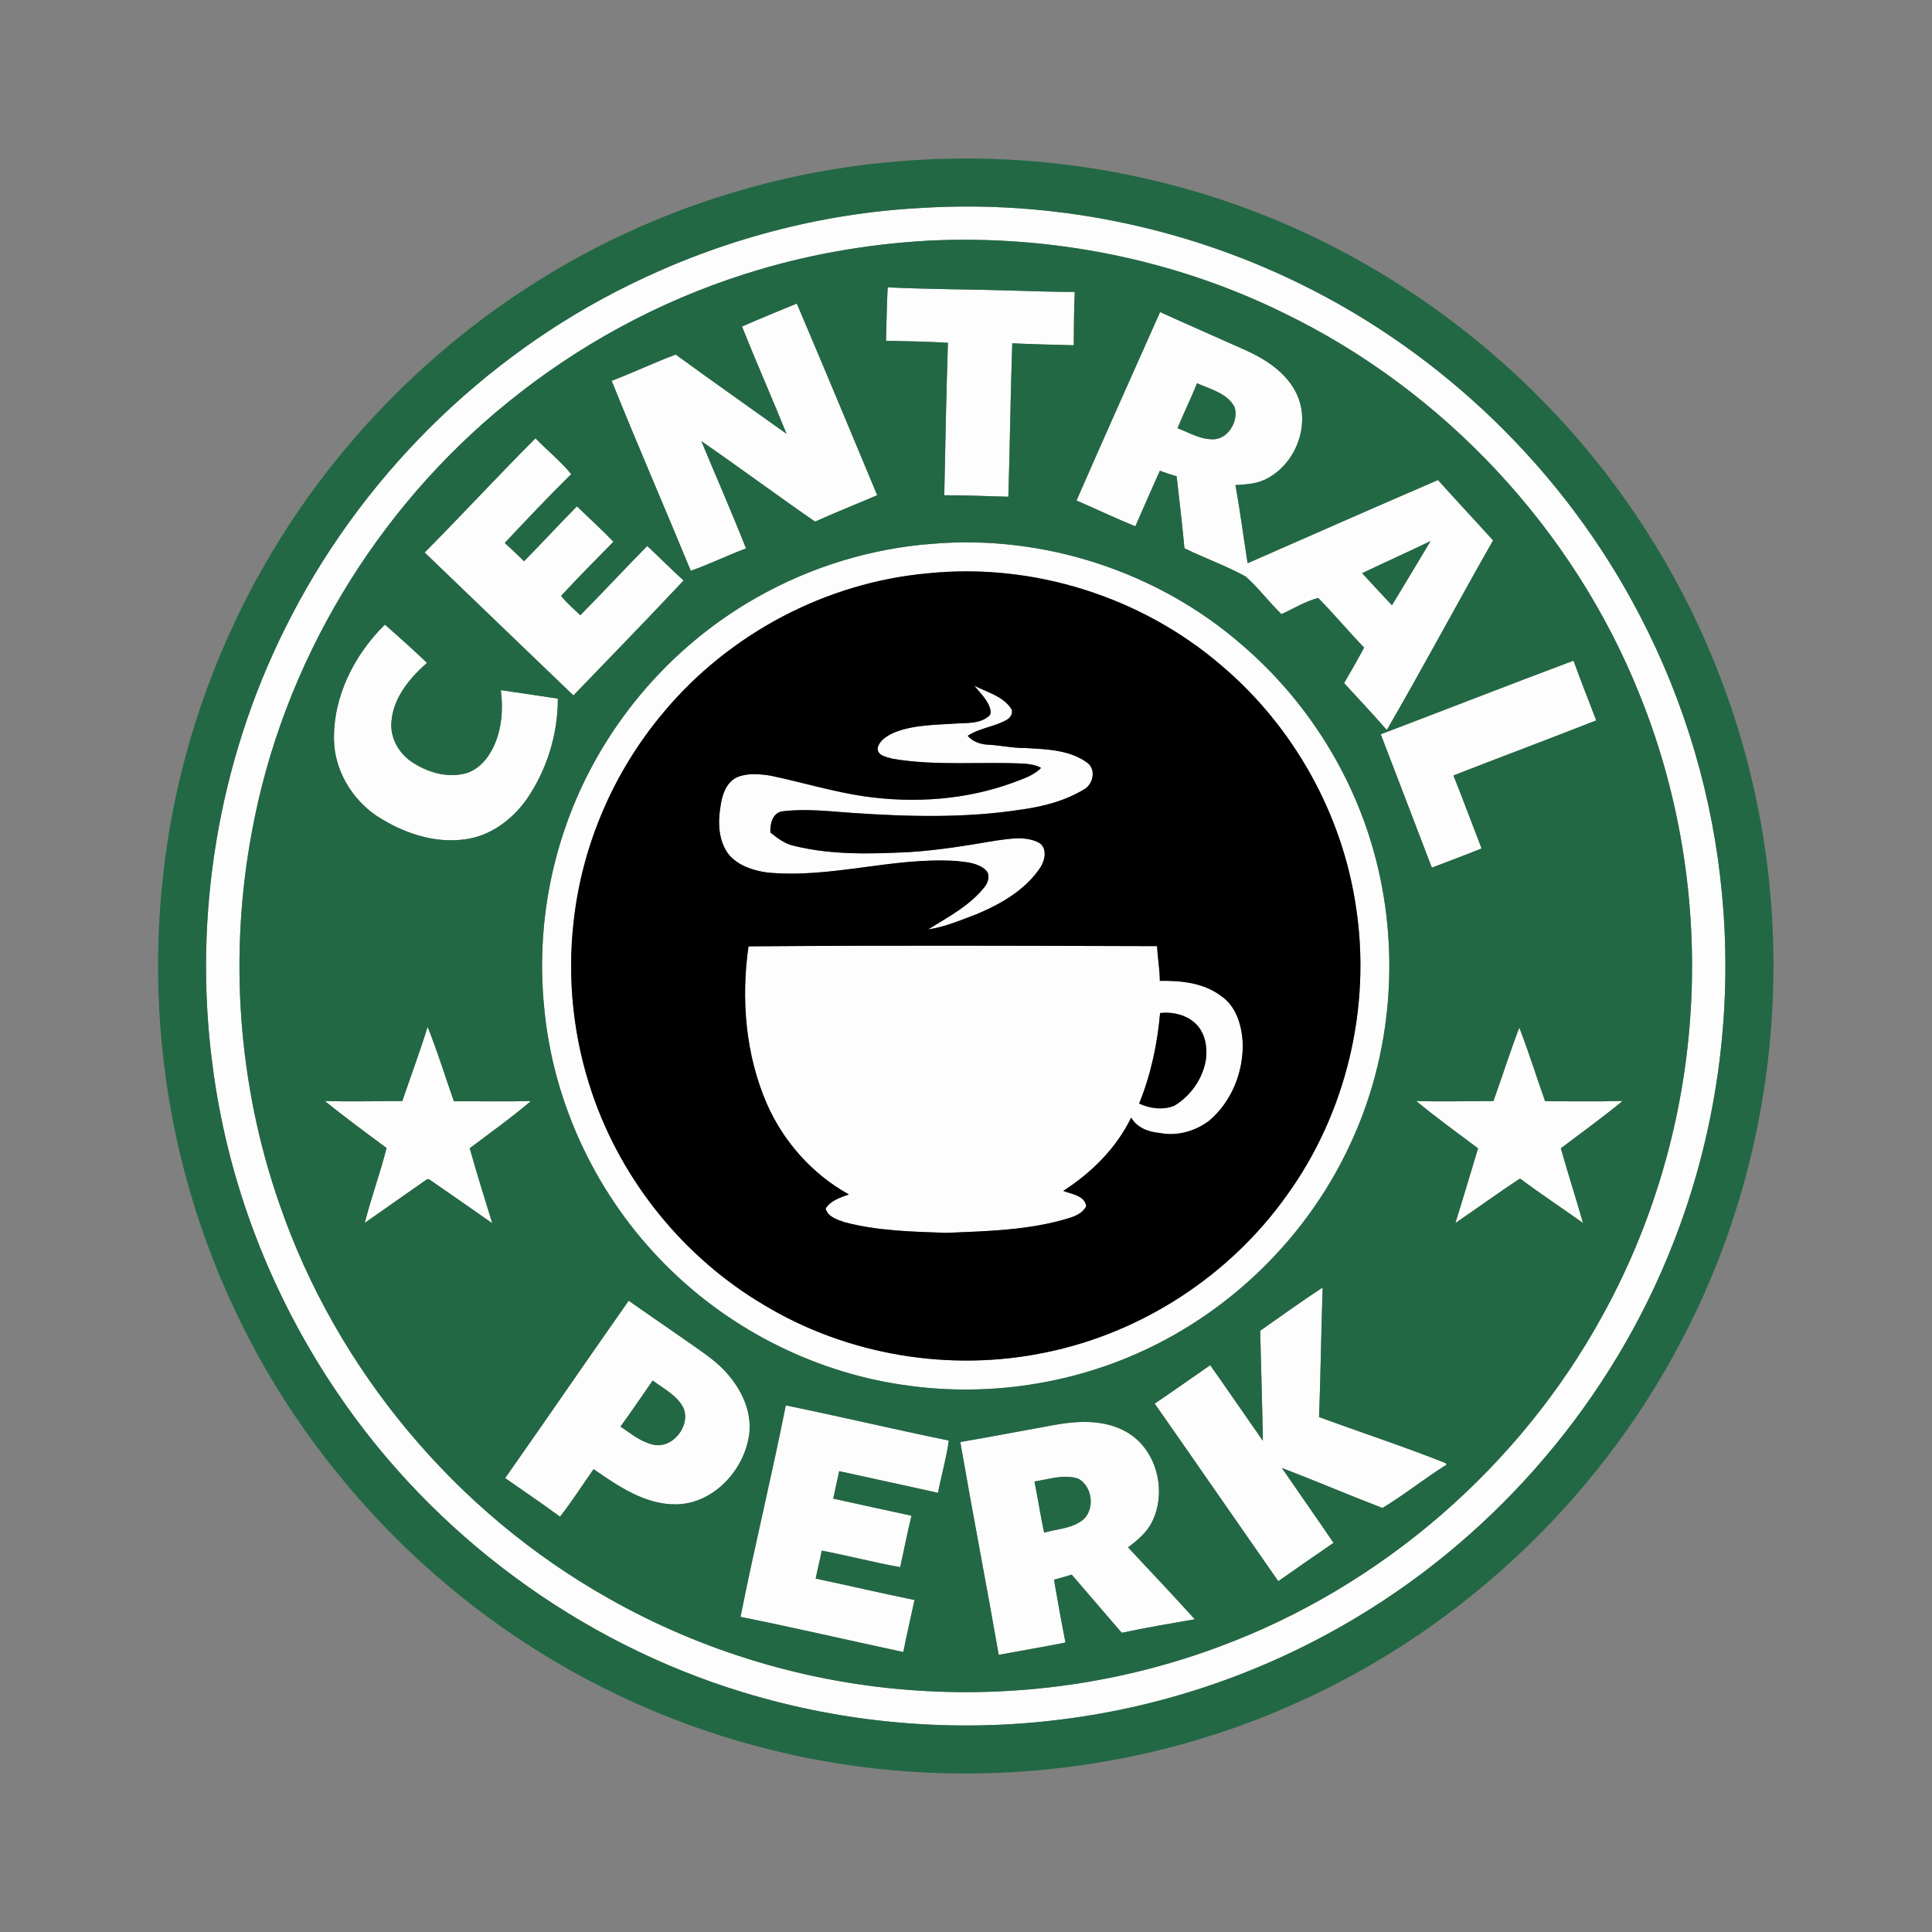<?xml version="1.0" encoding="UTF-8"?> <svg xmlns="http://www.w3.org/2000/svg" width="788pt" height="788pt" viewBox="0 0 788 788" version="1.1"><rect x="0" y="0" width="788" height="788" fill="#808080" stroke="none"/><g id="#fdfdfdff"><path fill="#fdfdfd" opacity="1.00" d=" M 375.52 84.83 C 428.37 81.49 482.04 92.19 529.62 115.43 C 588.90 144.26 638.48 192.53 668.83 251.04 C 687.28 286.39 698.78 325.35 702.38 365.07 C 706.91 413.19 700.06 462.38 682.33 507.35 C 657.66 570.39 611.60 624.73 553.55 659.53 C 516.99 681.59 475.79 695.91 433.42 701.25 C 389.81 706.86 345.02 703.06 302.97 690.21 C 236.21 669.86 176.90 626.11 137.77 568.32 C 110.54 528.33 92.63 481.92 86.61 433.88 C 78.70 373.49 89.07 310.80 116.28 256.28 C 146.20 195.84 196.42 145.71 257.00 116.04 C 293.90 97.91 334.43 86.99 375.52 84.83 M 379.11 98.13 C 353.57 99.52 328.18 103.98 303.81 111.78 C 268.64 122.94 235.67 140.90 207.05 164.17 C 153.15 207.79 115.28 270.86 102.77 339.12 C 93.28 389.60 97.05 442.57 113.98 491.09 C 137.19 558.62 185.92 616.88 248.15 651.88 C 286.57 673.70 329.98 686.63 374.06 689.51 C 415.88 692.31 458.31 686.24 497.57 671.52 C 563.45 647.08 619.82 598.26 653.57 536.64 C 673.54 500.49 685.66 460.08 689.09 418.94 C 692.97 372.97 686.06 326.08 668.74 283.30 C 641.73 215.80 588.83 159.17 523.37 127.55 C 478.81 105.68 428.64 95.78 379.11 98.13 Z"></path><path fill="#fdfdfd" opacity="1.00" d=" M 362.06 117.20 C 379.01 118.00 395.99 118.00 412.96 118.52 C 421.42 118.74 429.88 119.09 438.35 119.05 C 438.05 126.30 437.98 133.56 437.95 140.82 C 429.59 140.60 421.22 140.41 412.87 140.02 C 412.14 160.88 411.93 181.74 411.28 202.60 C 402.57 202.42 393.86 201.93 385.14 202.00 C 385.58 181.27 385.94 160.54 386.63 139.82 C 378.22 139.29 369.79 139.19 361.37 138.98 C 361.60 131.72 361.66 124.46 362.06 117.20 Z"></path><path fill="#fdfdfd" opacity="1.00" d=" M 302.64 133.18 C 310.03 129.93 317.52 126.89 324.99 123.81 C 336.04 149.82 346.92 175.90 357.78 201.98 C 349.35 205.61 340.80 208.97 332.44 212.76 C 316.86 201.98 301.64 190.69 286.05 179.91 C 292.12 194.51 298.47 208.99 304.28 223.68 C 296.68 226.50 289.41 230.14 281.75 232.80 C 271.09 206.93 259.92 181.27 249.48 155.32 C 258.28 151.98 266.78 147.90 275.60 144.61 C 290.57 155.53 305.73 166.18 320.81 176.94 C 314.89 162.30 308.49 147.85 302.64 133.18 Z"></path><path fill="#fdfdfd" opacity="1.00" d=" M 473.16 127.28 C 484.76 132.57 496.46 137.64 508.09 142.86 C 516.57 146.69 525.02 152.25 529.02 160.98 C 534.76 173.63 528.18 190.00 515.67 195.73 C 511.98 197.42 507.86 197.57 503.88 197.86 C 505.83 208.43 507.17 219.11 508.86 229.73 C 534.72 218.36 560.58 206.98 586.51 195.79 C 593.92 204.07 601.53 212.17 608.98 220.41 C 594.35 246.08 580.46 272.19 565.63 297.74 C 559.97 291.24 554.04 284.97 548.22 278.61 C 551.04 273.85 553.75 269.02 556.39 264.15 C 550.01 257.51 544.10 250.43 537.63 243.87 C 532.32 245.30 527.63 248.19 522.69 250.50 C 517.58 245.58 513.34 239.79 508.01 235.10 C 499.99 230.71 491.31 227.63 483.09 223.62 C 482.21 213.82 481.02 204.04 479.91 194.26 C 477.59 193.60 475.31 192.84 473.07 192.00 C 469.71 199.55 466.35 207.09 463.07 214.67 C 454.98 211.38 447.10 207.60 439.07 204.15 C 450.30 178.47 461.76 152.88 473.16 127.28 M 488.24 156.32 C 485.75 162.50 482.80 168.48 480.27 174.64 C 484.77 176.35 489.10 179.01 494.03 179.15 C 500.54 179.73 505.24 172.07 503.63 166.23 C 500.74 160.36 493.73 158.81 488.24 156.32 M 555.57 233.78 C 559.62 238.14 563.62 242.56 567.74 246.86 C 573.05 238.17 578.24 229.40 583.48 220.67 C 574.24 225.18 564.84 229.33 555.57 233.78 Z"></path><path fill="#fdfdfd" opacity="1.00" d=" M 173.21 225.35 C 188.45 209.99 203.13 194.06 218.41 178.76 C 223.19 183.71 228.61 188.03 232.98 193.38 C 223.72 202.50 214.78 211.97 205.88 221.44 C 208.56 223.87 211.16 226.39 213.75 228.91 C 221.01 221.51 228.05 213.90 235.31 206.51 C 240.27 211.33 245.41 215.96 250.20 220.95 C 243.03 228.25 235.81 235.50 228.87 243.02 C 231.14 245.98 234.04 248.34 236.68 250.94 C 245.91 241.65 254.77 232.00 263.98 222.69 C 268.98 227.32 273.74 232.21 278.82 236.76 C 264.01 252.56 248.89 268.05 233.88 283.64 C 213.62 264.25 193.45 244.76 173.21 225.35 Z"></path><path fill="#fdfdfd" opacity="1.00" d=" M 380.51 221.78 C 425.89 217.99 472.48 233.24 506.77 263.22 C 532.20 285.08 551.10 314.49 560.18 346.80 C 571.44 386.65 568.01 430.60 550.09 468.00 C 535.03 499.85 509.89 526.78 479.29 544.22 C 446.95 562.75 408.48 570.16 371.55 565.30 C 334.08 560.59 298.44 542.97 271.80 516.24 C 243.70 488.30 225.61 450.45 221.96 410.96 C 218.60 377.90 225.11 343.90 240.48 314.43 C 255.80 284.96 279.75 260.01 308.70 243.68 C 330.63 231.22 355.34 223.62 380.51 221.78 M 378.56 233.83 C 336.97 237.51 297.35 258.50 270.65 290.54 C 250.35 314.61 237.33 344.74 233.95 376.06 C 231.31 399.43 233.87 423.38 241.43 445.66 C 253.56 481.65 278.95 512.98 311.66 532.29 C 345.72 552.79 387.58 559.74 426.47 551.62 C 465.70 543.65 501.53 520.29 524.74 487.69 C 549.06 454.17 559.35 410.92 553.08 370.02 C 547.52 332.05 527.63 296.44 498.39 271.62 C 465.77 243.47 421.43 229.43 378.56 233.83 Z"></path><path fill="#fdfdfd" opacity="1.00" d=" M 136.23 301.93 C 135.83 284.12 144.50 267.07 156.98 254.75 C 162.80 259.84 168.56 265.02 174.16 270.36 C 167.16 276.52 160.52 284.42 159.68 294.08 C 158.90 300.98 162.91 307.81 168.76 311.29 C 174.85 315.14 182.41 317.27 189.55 315.52 C 195.12 314.14 199.04 309.39 201.39 304.41 C 204.68 297.30 205.28 289.18 204.27 281.49 C 212.02 282.67 219.79 283.72 227.53 284.96 C 227.55 299.48 223.07 313.94 214.87 325.91 C 208.93 334.32 199.91 341.08 189.49 342.36 C 176.79 344.09 164.01 339.56 153.48 332.68 C 143.45 325.79 136.51 314.21 136.23 301.93 Z"></path><path fill="#fdfdfd" opacity="1.00" d=" M 563.17 299.49 C 589.38 289.52 615.51 279.31 641.78 269.46 C 644.75 277.62 647.92 285.72 651.04 293.83 C 631.68 301.45 612.19 308.72 592.81 316.29 C 596.75 326.16 600.43 336.14 604.29 346.05 C 597.57 348.79 590.76 351.27 584.00 353.89 C 577.11 335.74 570.09 317.63 563.17 299.49 Z"></path><path fill="#fdfdfd" opacity="1.00" d=" M 397.37 279.67 C 402.50 282.32 408.76 283.80 412.25 288.80 C 413.55 290.40 412.21 292.80 410.59 293.60 C 405.58 296.48 399.54 296.90 394.68 300.12 C 396.75 302.51 399.82 303.56 402.91 303.73 C 407.96 303.96 412.93 305.14 418.00 305.08 C 426.76 305.60 436.32 305.74 443.66 311.24 C 447.17 314.07 445.77 320.04 442.04 322.02 C 434.46 326.62 425.73 328.89 417.02 330.13 C 393.90 333.77 370.39 333.12 347.13 331.53 C 337.78 330.86 328.32 329.74 318.97 330.93 C 315.08 331.60 313.97 336.21 314.23 339.58 C 317.17 341.92 320.28 344.30 324.07 345.04 C 339.43 348.80 355.42 348.31 371.10 347.52 C 382.84 346.78 394.46 344.85 406.05 342.87 C 411.99 342.08 418.61 340.81 424.11 343.92 C 427.12 346.19 426.24 350.72 424.50 353.55 C 418.50 362.78 408.58 368.52 398.66 372.73 C 392.08 375.20 385.55 378.06 378.55 379.09 C 386.75 373.96 395.68 369.36 401.74 361.56 C 403.15 359.72 403.93 356.65 402.05 354.87 C 398.83 351.90 394.20 351.62 390.07 351.17 C 364.20 349.47 338.84 358.40 312.96 355.87 C 307.19 355.08 301.11 353.11 297.23 348.52 C 292.99 342.97 292.76 335.50 293.87 328.87 C 294.47 324.44 296.05 319.43 300.26 317.18 C 304.61 315.19 309.60 315.65 314.19 316.35 C 327.14 319.05 339.82 322.98 352.93 324.86 C 373.07 327.67 394.02 326.23 413.20 319.21 C 417.20 317.65 421.53 316.39 424.61 313.21 C 422.62 312.05 420.30 311.70 418.05 311.48 C 400.08 310.55 381.91 312.52 364.08 309.47 C 361.74 308.81 357.59 308.20 357.99 304.96 C 358.83 301.80 361.93 300.08 364.69 298.79 C 372.70 295.57 381.48 295.70 389.96 295.10 C 394.39 294.80 399.48 295.26 403.12 292.23 C 404.48 291.41 404.03 289.70 403.67 288.47 C 402.40 285.03 399.64 282.44 397.37 279.67 Z"></path><path fill="#fdfdfd" opacity="1.00" d=" M 305.29 385.99 C 360.84 385.53 416.38 385.74 471.92 385.90 C 472.15 390.63 473.04 395.30 473.05 400.05 C 481.63 399.92 490.89 400.82 497.96 406.17 C 504.10 410.27 506.41 417.95 506.85 424.97 C 507.30 436.99 502.39 449.36 493.11 457.16 C 487.46 461.41 480.01 463.52 473.00 462.10 C 468.44 461.71 463.77 459.98 461.36 455.83 C 455.38 468.23 445.19 478.34 433.66 485.72 C 437.03 487.09 442.40 487.57 443.04 491.96 C 441.64 494.73 438.64 496.06 435.81 496.88 C 419.71 501.80 402.70 502.14 386.01 502.85 C 372.07 502.35 357.94 502.08 344.38 498.47 C 341.45 497.45 337.64 496.32 336.76 492.95 C 338.68 489.67 342.81 488.41 346.24 487.17 C 331.41 478.98 319.59 465.72 312.79 450.24 C 304.07 430.14 302.20 407.56 305.29 385.99 M 473.17 413.18 C 472.05 425.80 469.41 438.35 464.60 450.11 C 469.02 452.14 474.34 452.86 478.95 451.00 C 485.69 446.97 490.62 439.88 491.87 432.10 C 492.50 427.16 491.62 421.68 488.09 417.95 C 484.30 413.98 478.49 412.61 473.17 413.18 Z"></path><path fill="#fdfdfd" opacity="1.00" d=" M 174.41 418.82 C 178.44 428.77 181.54 439.08 185.14 449.19 C 195.60 449.11 206.07 449.37 216.53 449.08 C 208.55 455.92 199.95 461.99 191.58 468.34 C 194.47 478.57 197.62 488.75 200.77 498.91 C 192.38 493.00 183.93 487.18 175.50 481.33 C 174.44 480.23 173.34 481.74 172.42 482.21 C 164.54 487.74 156.63 493.22 148.77 498.78 C 151.39 488.50 155.06 478.52 157.67 468.24 C 149.22 461.96 140.71 455.74 132.54 449.09 C 143.05 449.36 153.57 449.11 164.08 449.08 C 167.53 439.00 171.25 429.00 174.41 418.82 Z"></path><path fill="#fdfdfd" opacity="1.00" d=" M 619.68 419.10 C 623.49 429.00 626.65 439.16 630.19 449.16 C 640.73 449.15 651.27 449.35 661.81 449.05 C 653.64 455.77 645.06 461.97 636.62 468.35 C 639.47 478.55 642.77 488.63 645.66 498.82 C 637.13 492.74 628.37 486.96 619.97 480.70 C 611.03 486.52 602.44 492.85 593.61 498.82 C 596.78 488.70 599.77 478.52 602.85 468.38 C 594.39 462.01 585.77 455.83 577.63 449.07 C 588.12 449.38 598.61 449.07 609.11 449.12 C 612.71 439.14 615.89 429.01 619.68 419.10 Z"></path><path fill="#fdfdfd" opacity="1.00" d=" M 513.99 542.77 C 522.44 536.83 530.83 530.79 539.47 525.12 C 538.87 542.74 538.66 560.37 538.01 577.98 C 555.16 584.28 572.55 589.96 589.54 596.72 C 589.67 596.88 589.93 597.19 590.06 597.35 C 581.13 602.95 572.82 609.62 563.86 615.06 C 550.11 609.79 536.57 603.98 522.82 598.72 C 529.81 608.93 536.96 619.03 543.90 629.28 C 536.36 634.44 528.85 639.66 521.37 644.93 C 504.53 620.81 487.84 596.59 470.97 572.49 C 478.56 567.34 486.06 562.05 493.60 556.81 C 500.84 567.02 507.87 577.38 515.08 587.63 C 514.83 572.67 514.33 557.72 513.99 542.77 Z"></path><path fill="#fdfdfd" opacity="1.00" d=" M 256.42 530.52 C 264.07 535.92 271.83 541.17 279.50 546.55 C 285.87 551.11 292.74 555.26 297.67 561.50 C 303.51 568.53 307.29 578.03 305.19 587.21 C 302.37 600.84 290.47 613.16 276.08 613.58 C 263.23 613.83 252.21 606.21 242.10 599.21 C 237.54 605.68 233.30 612.38 228.41 618.62 C 221.09 613.17 213.49 608.12 206.04 602.86 C 222.94 578.82 239.53 554.56 256.42 530.52 M 266.23 563.05 C 261.84 569.32 257.59 575.69 253.06 581.86 C 257.16 584.57 261.09 587.92 265.97 589.11 C 273.98 591.42 281.88 581.74 278.77 574.26 C 276.15 569.06 270.64 566.46 266.23 563.05 Z"></path><path fill="#fdfdfd" opacity="1.00" d=" M 320.50 573.21 C 342.71 577.76 364.77 583.00 386.98 587.55 C 386.01 594.75 383.94 601.75 382.58 608.88 C 369.17 605.86 355.71 603.04 342.29 600.04 C 341.44 603.76 340.68 607.50 339.85 611.24 C 350.47 613.60 361.12 615.88 371.76 618.21 C 370.08 625.17 368.71 632.21 367.16 639.20 C 356.42 637.28 345.87 634.49 335.16 632.45 C 334.46 636.28 333.43 640.04 332.70 643.86 C 346.16 646.68 359.54 649.85 373.01 652.59 C 371.50 659.66 369.81 666.71 368.44 673.81 C 346.29 669.09 324.23 663.92 302.03 659.47 C 307.76 630.63 314.77 602.05 320.50 573.21 Z"></path><path fill="#fdfdfd" opacity="1.00" d=" M 429.22 581.35 C 439.32 579.42 450.58 578.80 459.77 584.23 C 472.15 591.50 476.22 609.11 469.47 621.52 C 467.25 625.49 463.67 628.42 460.10 631.14 C 469.24 640.85 478.35 650.58 487.32 660.44 C 477.36 662.17 467.40 663.87 457.52 665.97 C 450.69 658.08 443.94 650.12 437.11 642.24 C 434.71 642.96 432.31 643.68 429.89 644.33 C 431.38 652.88 432.88 661.43 434.57 669.94 C 425.52 671.75 416.42 673.27 407.35 674.95 C 402.29 645.99 396.69 617.13 391.67 588.16 C 404.20 585.99 416.70 583.63 429.22 581.35 M 421.93 604.24 C 423.32 611.18 424.38 618.19 425.87 625.12 C 431.22 623.57 437.28 623.48 441.78 619.83 C 446.69 615.44 445.54 606.32 439.86 603.13 C 433.96 601.12 427.83 603.39 421.93 604.24 Z"></path></g><g id="#226844ff"><path fill="#226844" opacity="1.00" d=" M 366.64 65.78 C 405.65 62.53 445.26 66.24 482.97 76.80 C 557.37 97.41 623.60 145.43 666.78 209.36 C 689.68 243.11 706.21 281.17 715.21 320.95 C 731.95 394.39 722.71 473.55 688.83 540.91 C 655.36 608.32 598.04 663.50 529.37 694.31 C 460.82 725.46 381.48 731.76 308.79 712.25 C 269.91 701.93 232.99 684.31 200.45 660.65 C 168.66 637.50 141.01 608.65 119.23 575.90 C 96.05 541.11 79.70 501.80 71.26 460.86 C 63.72 424.18 62.45 386.23 67.49 349.13 C 73.10 307.53 86.93 267.08 107.76 230.65 C 142.36 169.99 196.72 120.82 260.65 92.67 C 294.14 77.86 330.13 68.68 366.64 65.78 M 375.52 84.83 C 334.43 86.99 293.90 97.91 257.00 116.04 C 196.42 145.71 146.20 195.84 116.28 256.28 C 89.07 310.80 78.70 373.49 86.61 433.88 C 92.63 481.92 110.54 528.33 137.77 568.32 C 176.90 626.11 236.21 669.86 302.97 690.21 C 345.02 703.06 389.81 706.86 433.42 701.25 C 475.79 695.91 516.99 681.59 553.55 659.53 C 611.60 624.73 657.66 570.39 682.33 507.35 C 700.06 462.38 706.91 413.19 702.38 365.07 C 698.78 325.35 687.28 286.39 668.83 251.04 C 638.48 192.53 588.90 144.26 529.62 115.43 C 482.04 92.19 428.37 81.49 375.52 84.83 Z"></path><path fill="#226844" opacity="1.00" d=" M 379.11 98.13 C 428.64 95.78 478.81 105.68 523.37 127.55 C 588.83 159.17 641.73 215.80 668.74 283.30 C 686.06 326.08 692.97 372.97 689.09 418.94 C 685.66 460.08 673.54 500.49 653.57 536.64 C 619.82 598.26 563.45 647.08 497.57 671.52 C 458.31 686.24 415.88 692.31 374.06 689.51 C 329.98 686.63 286.57 673.70 248.15 651.88 C 185.92 616.88 137.19 558.62 113.98 491.09 C 97.05 442.57 93.28 389.60 102.77 339.12 C 115.28 270.86 153.15 207.79 207.05 164.17 C 235.67 140.90 268.64 122.94 303.81 111.78 C 328.18 103.98 353.57 99.52 379.11 98.13 M 362.06 117.20 C 361.66 124.46 361.60 131.72 361.37 138.98 C 369.79 139.19 378.22 139.29 386.63 139.82 C 385.94 160.54 385.58 181.27 385.14 202.00 C 393.86 201.93 402.57 202.42 411.28 202.60 C 411.93 181.74 412.14 160.88 412.87 140.02 C 421.22 140.41 429.59 140.60 437.95 140.82 C 437.98 133.56 438.05 126.30 438.35 119.05 C 429.88 119.09 421.42 118.74 412.96 118.52 C 395.99 118.00 379.01 118.00 362.06 117.20 M 302.64 133.18 C 308.49 147.85 314.89 162.30 320.81 176.94 C 305.73 166.18 290.57 155.53 275.60 144.61 C 266.78 147.90 258.28 151.98 249.48 155.32 C 259.92 181.27 271.09 206.93 281.75 232.80 C 289.41 230.14 296.68 226.50 304.28 223.68 C 298.47 208.99 292.12 194.51 286.05 179.91 C 301.64 190.69 316.86 201.98 332.44 212.76 C 340.80 208.97 349.35 205.61 357.78 201.98 C 346.92 175.90 336.04 149.82 324.99 123.81 C 317.52 126.89 310.03 129.93 302.64 133.18 M 473.16 127.28 C 461.76 152.88 450.30 178.47 439.07 204.15 C 447.10 207.60 454.98 211.38 463.07 214.67 C 466.35 207.09 469.71 199.55 473.07 192.00 C 475.31 192.84 477.59 193.60 479.91 194.26 C 481.02 204.04 482.21 213.82 483.09 223.62 C 491.31 227.63 499.99 230.71 508.01 235.10 C 513.34 239.79 517.58 245.58 522.69 250.50 C 527.63 248.19 532.32 245.30 537.63 243.87 C 544.10 250.43 550.01 257.51 556.39 264.15 C 553.75 269.02 551.04 273.85 548.22 278.61 C 554.04 284.97 559.97 291.24 565.63 297.74 C 580.46 272.19 594.35 246.08 608.98 220.41 C 601.53 212.17 593.92 204.07 586.51 195.79 C 560.58 206.98 534.72 218.36 508.86 229.73 C 507.17 219.11 505.83 208.43 503.88 197.86 C 507.86 197.57 511.98 197.42 515.67 195.73 C 528.18 190.00 534.76 173.63 529.02 160.98 C 525.02 152.25 516.57 146.69 508.09 142.86 C 496.46 137.64 484.76 132.57 473.16 127.28 M 173.21 225.35 C 193.45 244.76 213.62 264.25 233.88 283.64 C 248.89 268.05 264.01 252.56 278.82 236.76 C 273.74 232.21 268.98 227.32 263.98 222.69 C 254.77 232.00 245.91 241.65 236.68 250.94 C 234.04 248.34 231.14 245.98 228.87 243.02 C 235.81 235.50 243.03 228.25 250.20 220.95 C 245.41 215.96 240.27 211.33 235.31 206.51 C 228.05 213.90 221.01 221.51 213.75 228.91 C 211.16 226.39 208.56 223.87 205.88 221.44 C 214.78 211.97 223.72 202.50 232.98 193.38 C 228.61 188.03 223.19 183.71 218.41 178.76 C 203.13 194.06 188.45 209.99 173.21 225.35 M 380.51 221.78 C 355.34 223.62 330.63 231.22 308.70 243.68 C 279.75 260.01 255.80 284.96 240.48 314.43 C 225.11 343.90 218.60 377.90 221.96 410.96 C 225.61 450.45 243.70 488.30 271.80 516.24 C 298.44 542.97 334.08 560.59 371.55 565.30 C 408.48 570.16 446.95 562.75 479.29 544.22 C 509.89 526.78 535.03 499.85 550.09 468.00 C 568.01 430.60 571.44 386.65 560.18 346.80 C 551.10 314.49 532.20 285.08 506.77 263.22 C 472.48 233.24 425.89 217.99 380.51 221.78 M 136.23 301.93 C 136.51 314.21 143.45 325.79 153.48 332.68 C 164.01 339.56 176.79 344.09 189.49 342.36 C 199.91 341.08 208.93 334.32 214.87 325.91 C 223.07 313.94 227.55 299.48 227.53 284.96 C 219.79 283.72 212.02 282.67 204.27 281.49 C 205.28 289.18 204.68 297.30 201.39 304.41 C 199.04 309.39 195.12 314.14 189.55 315.52 C 182.41 317.27 174.85 315.14 168.76 311.29 C 162.91 307.81 158.90 300.98 159.68 294.08 C 160.52 284.42 167.16 276.52 174.16 270.36 C 168.56 265.02 162.80 259.84 156.98 254.75 C 144.50 267.07 135.83 284.12 136.23 301.93 M 563.17 299.49 C 570.09 317.63 577.11 335.74 584.00 353.89 C 590.76 351.27 597.57 348.79 604.29 346.05 C 600.43 336.14 596.75 326.16 592.81 316.29 C 612.19 308.72 631.68 301.45 651.04 293.83 C 647.92 285.72 644.75 277.62 641.78 269.46 C 615.51 279.31 589.38 289.52 563.17 299.49 M 174.41 418.82 C 171.25 429.00 167.53 439.00 164.08 449.08 C 153.57 449.11 143.05 449.36 132.54 449.09 C 140.71 455.74 149.22 461.96 157.67 468.24 C 155.06 478.52 151.39 488.50 148.77 498.78 C 156.63 493.22 164.54 487.74 172.42 482.21 C 173.34 481.74 174.44 480.23 175.50 481.33 C 183.93 487.18 192.38 493.00 200.77 498.91 C 197.62 488.75 194.47 478.57 191.58 468.34 C 199.95 461.99 208.55 455.92 216.53 449.08 C 206.07 449.37 195.60 449.11 185.14 449.19 C 181.54 439.08 178.44 428.77 174.41 418.82 M 619.68 419.10 C 615.89 429.01 612.71 439.14 609.11 449.12 C 598.61 449.07 588.12 449.38 577.63 449.07 C 585.77 455.83 594.39 462.01 602.85 468.38 C 599.77 478.52 596.78 488.70 593.61 498.82 C 602.44 492.85 611.03 486.52 619.97 480.70 C 628.37 486.96 637.13 492.74 645.66 498.82 C 642.77 488.63 639.47 478.55 636.62 468.35 C 645.06 461.97 653.64 455.77 661.81 449.05 C 651.27 449.35 640.73 449.15 630.19 449.16 C 626.65 439.16 623.49 429.00 619.68 419.10 M 513.99 542.77 C 514.33 557.72 514.83 572.67 515.08 587.63 C 507.87 577.38 500.84 567.02 493.60 556.81 C 486.06 562.05 478.56 567.34 470.97 572.49 C 487.84 596.59 504.53 620.81 521.37 644.93 C 528.85 639.66 536.36 634.44 543.90 629.28 C 536.96 619.03 529.81 608.93 522.82 598.72 C 536.57 603.98 550.11 609.79 563.86 615.06 C 572.82 609.62 581.13 602.95 590.06 597.35 C 589.93 597.19 589.67 596.88 589.54 596.72 C 572.55 589.96 555.16 584.28 538.01 577.98 C 538.66 560.37 538.87 542.74 539.47 525.12 C 530.83 530.79 522.44 536.83 513.99 542.77 M 256.42 530.52 C 239.53 554.56 222.94 578.82 206.04 602.86 C 213.49 608.12 221.09 613.17 228.41 618.62 C 233.30 612.38 237.54 605.68 242.10 599.21 C 252.21 606.21 263.23 613.83 276.08 613.58 C 290.47 613.16 302.37 600.84 305.19 587.21 C 307.29 578.03 303.51 568.53 297.67 561.50 C 292.74 555.26 285.87 551.11 279.50 546.55 C 271.83 541.17 264.07 535.92 256.42 530.52 M 320.50 573.21 C 314.77 602.05 307.76 630.63 302.03 659.47 C 324.23 663.92 346.29 669.09 368.44 673.81 C 369.81 666.71 371.50 659.66 373.01 652.59 C 359.54 649.85 346.16 646.68 332.70 643.86 C 333.43 640.04 334.46 636.28 335.16 632.45 C 345.87 634.49 356.42 637.28 367.16 639.20 C 368.71 632.21 370.08 625.17 371.76 618.21 C 361.12 615.88 350.47 613.60 339.85 611.24 C 340.68 607.50 341.44 603.76 342.29 600.04 C 355.71 603.04 369.17 605.86 382.58 608.88 C 383.94 601.75 386.01 594.75 386.98 587.55 C 364.77 583.00 342.71 577.76 320.50 573.21 M 429.22 581.35 C 416.70 583.63 404.20 585.99 391.67 588.16 C 396.69 617.13 402.29 645.99 407.35 674.95 C 416.42 673.27 425.52 671.75 434.57 669.94 C 432.88 661.43 431.38 652.88 429.89 644.33 C 432.31 643.68 434.71 642.96 437.11 642.24 C 443.94 650.12 450.69 658.08 457.52 665.97 C 467.40 663.87 477.36 662.17 487.32 660.44 C 478.35 650.58 469.24 640.85 460.10 631.14 C 463.67 628.42 467.25 625.49 469.47 621.52 C 476.22 609.11 472.15 591.50 459.77 584.23 C 450.58 578.80 439.32 579.42 429.22 581.35 Z"></path><path fill="#226844" opacity="1.00" d=" M 488.24 156.32 C 493.73 158.81 500.74 160.36 503.63 166.23 C 505.24 172.07 500.54 179.73 494.03 179.15 C 489.10 179.01 484.77 176.35 480.27 174.64 C 482.80 168.48 485.75 162.50 488.24 156.32 Z"></path><path fill="#226844" opacity="1.00" d=" M 555.57 233.78 C 564.84 229.33 574.24 225.18 583.48 220.67 C 578.24 229.40 573.05 238.17 567.74 246.86 C 563.62 242.56 559.62 238.14 555.57 233.78 Z"></path><path fill="#226844" opacity="1.00" d=" M 266.23 563.05 C 270.64 566.46 276.15 569.06 278.77 574.26 C 281.88 581.74 273.98 591.42 265.97 589.11 C 261.09 587.92 257.16 584.57 253.06 581.86 C 257.59 575.69 261.84 569.32 266.23 563.05 Z"></path><path fill="#226844" opacity="1.00" d=" M 421.93 604.24 C 427.83 603.39 433.96 601.12 439.86 603.13 C 445.54 606.32 446.69 615.44 441.78 619.83 C 437.28 623.48 431.22 623.57 425.87 625.12 C 424.38 618.19 423.32 611.18 421.93 604.24 Z"></path></g><g id="#000000ff"><path fill="#000000" opacity="1.00" d=" M 378.56 233.83 C 421.43 229.43 465.77 243.47 498.39 271.62 C 527.63 296.44 547.52 332.05 553.08 370.02 C 559.35 410.92 549.06 454.17 524.74 487.69 C 501.53 520.29 465.70 543.65 426.47 551.62 C 387.58 559.74 345.72 552.79 311.66 532.29 C 278.95 512.98 253.56 481.65 241.43 445.66 C 233.87 423.38 231.31 399.43 233.95 376.06 C 237.33 344.74 250.35 314.61 270.65 290.54 C 297.35 258.50 336.97 237.51 378.56 233.83 M 397.37 279.67 C 399.64 282.44 402.40 285.03 403.67 288.47 C 404.03 289.70 404.48 291.41 403.12 292.23 C 399.48 295.26 394.39 294.80 389.96 295.10 C 381.48 295.70 372.70 295.57 364.69 298.79 C 361.93 300.08 358.83 301.80 357.99 304.96 C 357.59 308.20 361.74 308.81 364.08 309.47 C 381.91 312.52 400.08 310.55 418.05 311.48 C 420.30 311.70 422.62 312.05 424.61 313.21 C 421.53 316.39 417.20 317.65 413.20 319.21 C 394.02 326.23 373.07 327.67 352.93 324.86 C 339.82 322.98 327.14 319.05 314.19 316.35 C 309.60 315.65 304.61 315.19 300.26 317.18 C 296.05 319.43 294.47 324.44 293.87 328.87 C 292.76 335.50 292.99 342.97 297.23 348.52 C 301.11 353.11 307.19 355.08 312.96 355.87 C 338.84 358.40 364.20 349.47 390.07 351.17 C 394.20 351.62 398.83 351.90 402.05 354.87 C 403.93 356.65 403.15 359.72 401.74 361.56 C 395.68 369.36 386.75 373.96 378.55 379.09 C 385.55 378.06 392.08 375.20 398.66 372.73 C 408.58 368.52 418.50 362.78 424.50 353.55 C 426.24 350.72 427.12 346.19 424.11 343.92 C 418.61 340.81 411.99 342.08 406.05 342.87 C 394.46 344.85 382.84 346.78 371.10 347.52 C 355.42 348.31 339.43 348.80 324.07 345.04 C 320.28 344.30 317.17 341.92 314.23 339.58 C 313.97 336.21 315.08 331.60 318.97 330.93 C 328.32 329.74 337.78 330.86 347.13 331.53 C 370.39 333.12 393.90 333.77 417.02 330.13 C 425.73 328.89 434.46 326.62 442.04 322.02 C 445.77 320.04 447.17 314.07 443.66 311.24 C 436.32 305.74 426.76 305.60 418.00 305.08 C 412.93 305.14 407.96 303.96 402.91 303.73 C 399.82 303.56 396.75 302.51 394.68 300.12 C 399.54 296.90 405.58 296.48 410.59 293.60 C 412.21 292.80 413.55 290.40 412.25 288.80 C 408.76 283.80 402.50 282.32 397.37 279.67 M 305.29 385.99 C 302.20 407.56 304.07 430.14 312.79 450.24 C 319.59 465.72 331.41 478.98 346.24 487.17 C 342.81 488.41 338.68 489.67 336.76 492.95 C 337.64 496.32 341.45 497.45 344.38 498.47 C 357.94 502.08 372.07 502.35 386.01 502.85 C 402.70 502.14 419.71 501.80 435.81 496.88 C 438.64 496.06 441.64 494.73 443.04 491.96 C 442.40 487.57 437.03 487.09 433.66 485.72 C 445.19 478.34 455.38 468.23 461.36 455.83 C 463.77 459.98 468.44 461.71 473.00 462.10 C 480.01 463.52 487.46 461.41 493.11 457.16 C 502.39 449.36 507.30 436.99 506.85 424.97 C 506.41 417.95 504.10 410.27 497.96 406.17 C 490.89 400.82 481.63 399.92 473.05 400.05 C 473.04 395.30 472.15 390.63 471.92 385.90 C 416.38 385.74 360.84 385.53 305.29 385.99 Z"></path><path fill="#000000" opacity="1.00" d=" M 473.17 413.18 C 478.49 412.61 484.30 413.98 488.09 417.95 C 491.62 421.68 492.50 427.16 491.87 432.10 C 490.62 439.88 485.69 446.97 478.95 451.00 C 474.34 452.86 469.02 452.14 464.60 450.11 C 469.41 438.35 472.05 425.80 473.17 413.18 Z"></path></g></svg> 